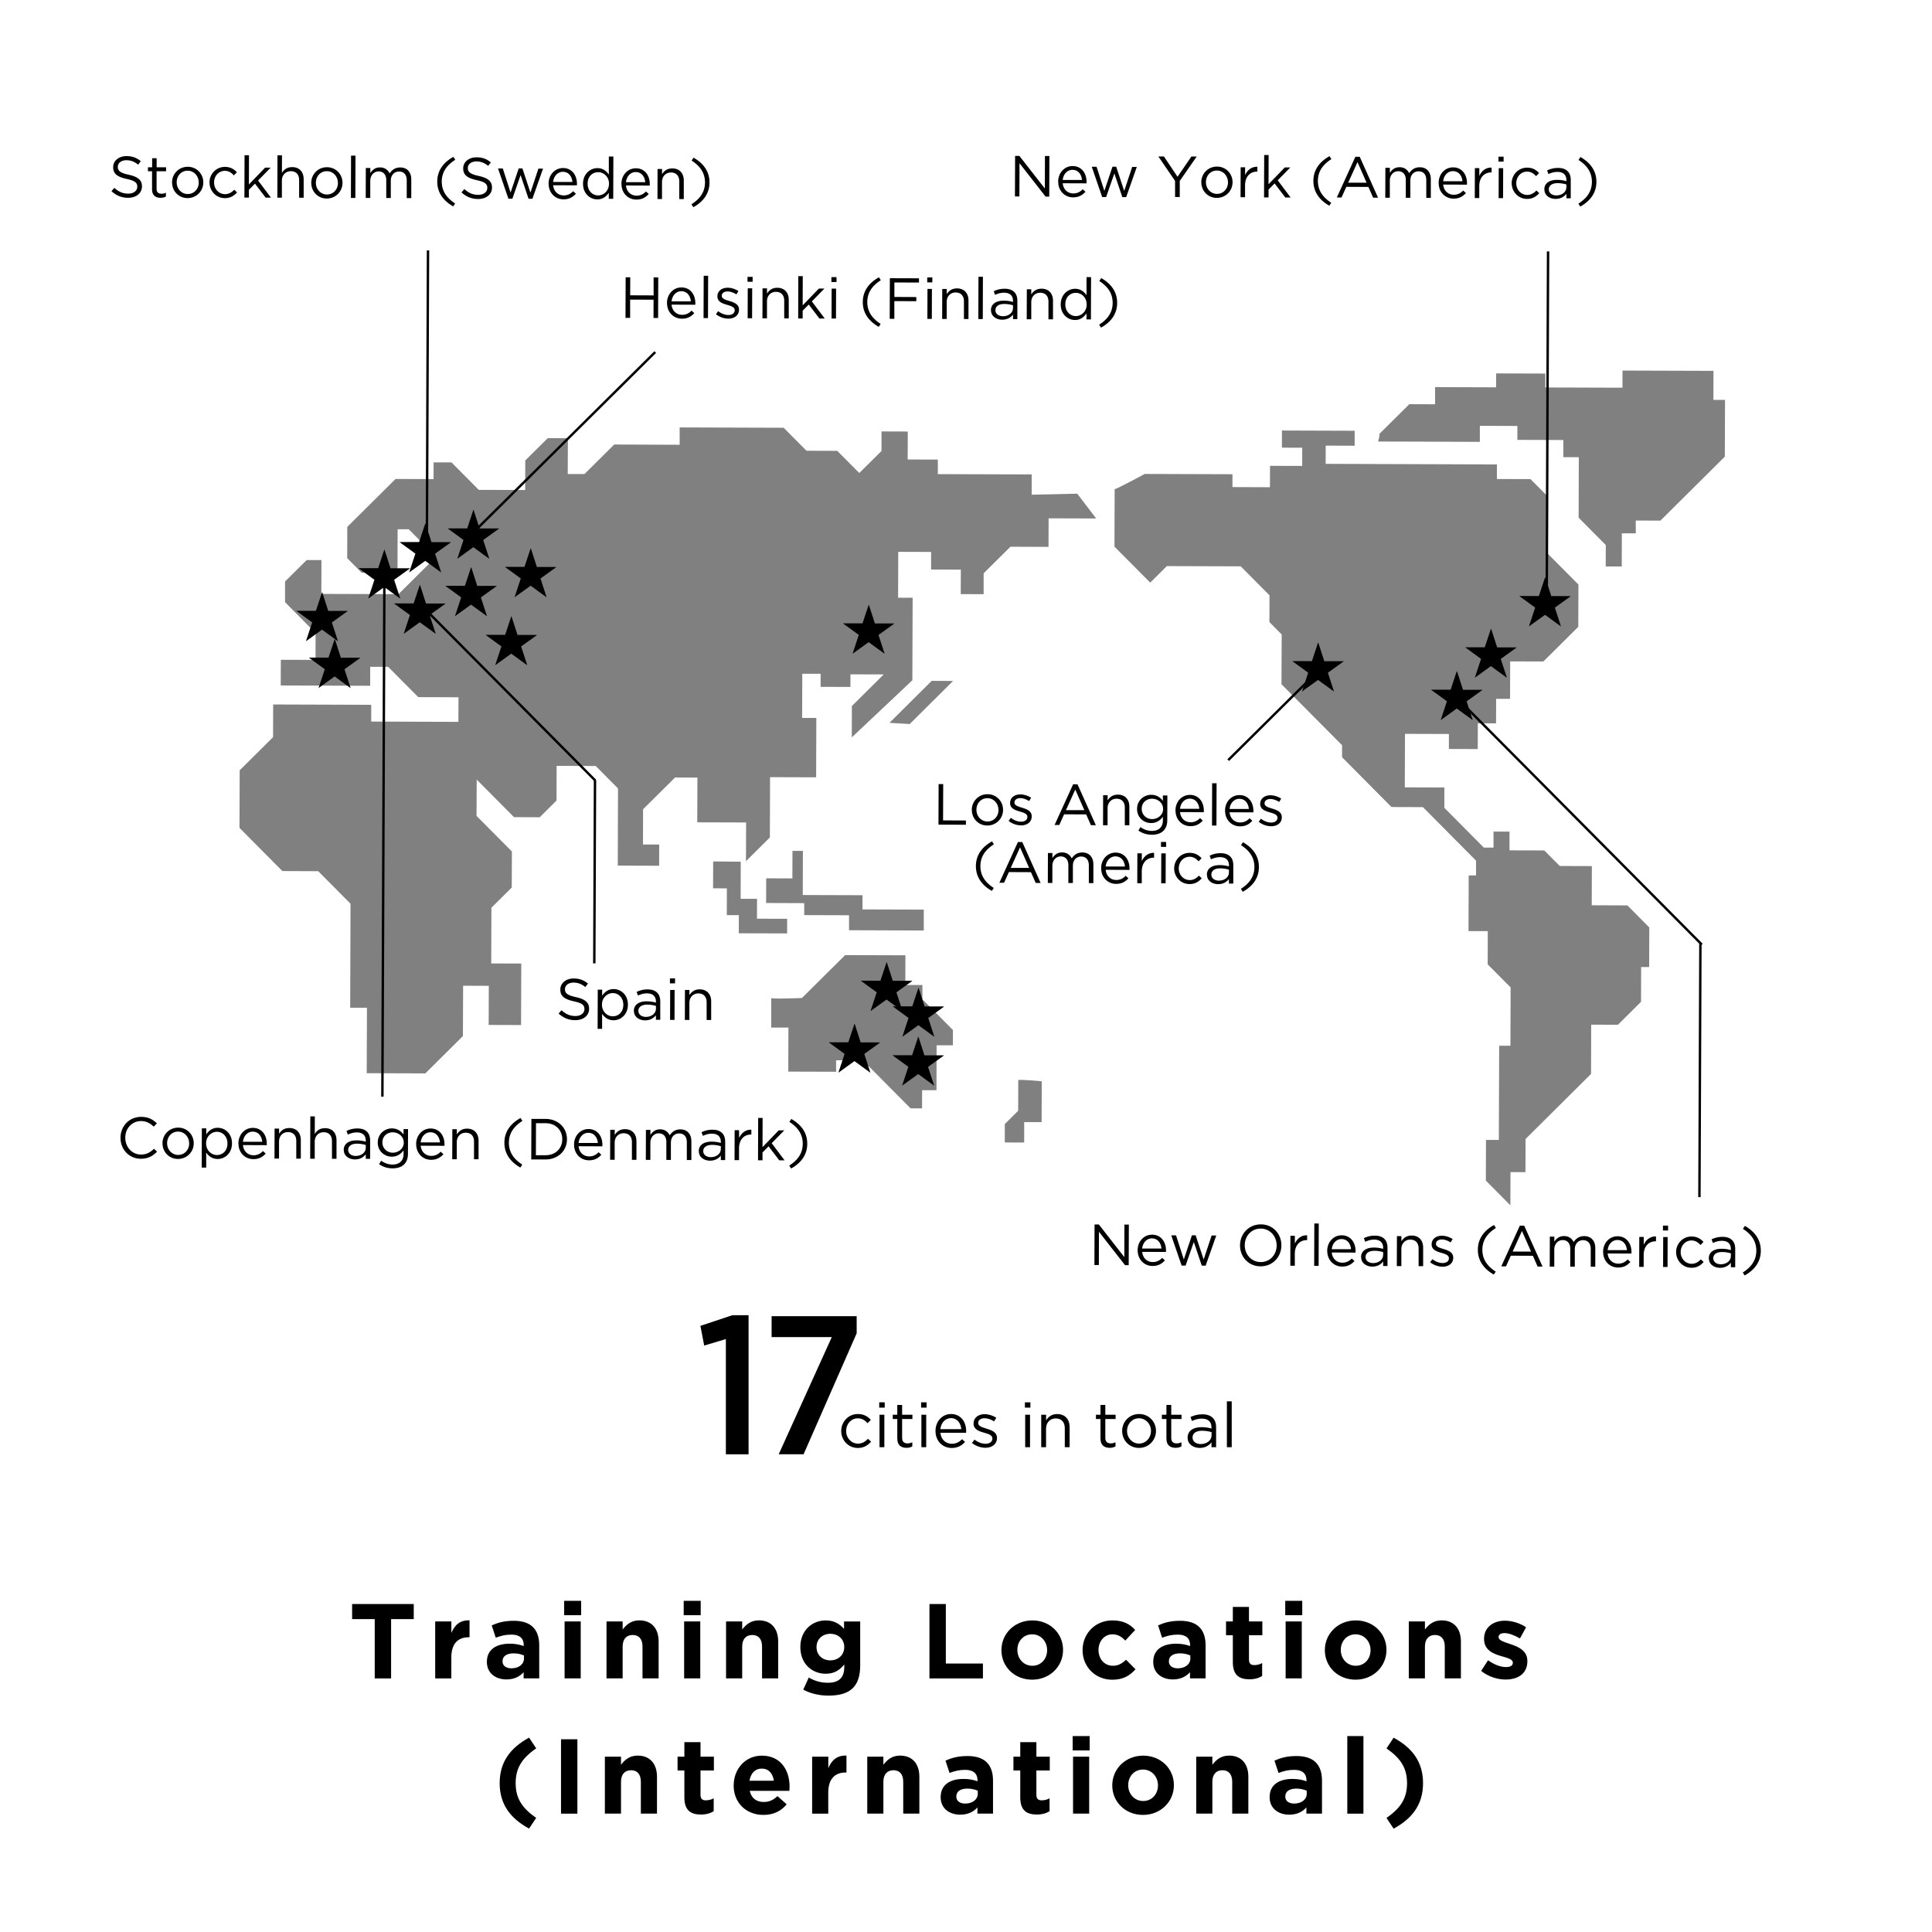 <svg id="Main" xmlns="http://www.w3.org/2000/svg" viewBox="0 0 399.99 399.99"><defs><style>.cls-1,.cls-2{fill:gray;stroke-width:0}.cls-2{fill:#000}</style></defs><path class="cls-2" d="M150.28 277.23l-4.49 1.35-.78-4.08 6.62-2.21h3.35v28.8h-4.7v-23.86zm21.93-.41h-12.46v-4.33h17.61v3.55l-10.99 25.04h-5.15l10.99-24.26zm1.95 19.47v-.03c0-1.9 1.48-3.51 3.44-3.51 1.27 0 2.07.53 2.69 1.2l-.66.7c-.53-.56-1.13-1.01-2.04-1.01-1.37 0-2.41 1.16-2.41 2.6v.03c0 1.46 1.07 2.61 2.47 2.61.86 0 1.52-.43 2.05-1l.64.6c-.68.75-1.48 1.3-2.74 1.3-1.96 0-3.44-1.6-3.44-3.48zm7.87-5.96h1.14v1.1h-1.14v-1.1zm.06 2.57h1v6.72h-1v-6.72zm3.68 4.94v-4.06h-.94v-.88h.94v-2.03h1v2.03h2.13v.88h-2.13v3.93c0 .82.46 1.12 1.13 1.12.34 0 .62-.07.98-.23v.86c-.35.18-.73.29-1.21.29-1.08 0-1.9-.53-1.9-1.9zm4.93-7.51h1.14v1.1h-1.14v-1.1zm.06 2.57h1v6.72h-1v-6.72zm2.92 3.38v-.03c0-1.94 1.36-3.5 3.22-3.5 1.99 0 3.13 1.59 3.13 3.55 0 .13 0 .21-.01.33h-5.33c.14 1.46 1.17 2.28 2.37 2.28.92 0 1.57-.38 2.12-.95l.62.56c-.68.75-1.5 1.26-2.77 1.26-1.85 0-3.35-1.42-3.35-3.5zm5.34-.39c-.1-1.22-.81-2.29-2.15-2.29-1.17 0-2.05.98-2.18 2.29h4.33zm2.21 2.87l.51-.71c.73.55 1.53.86 2.33.86s1.39-.42 1.39-1.07v-.03c0-.68-.79-.94-1.68-1.18-1.05-.3-2.22-.66-2.22-1.9v-.03c0-1.16.96-1.92 2.29-1.92.82 0 1.73.29 2.42.74l-.46.75c-.62-.4-1.34-.65-1.99-.65-.79 0-1.3.42-1.3.97v.03c0 .64.83.88 1.73 1.16 1.04.31 2.16.71 2.16 1.92v.03c0 1.27-1.05 2.01-2.39 2.01-.96 0-2.03-.38-2.78-.99zm10.96-8.43h1.14v1.1h-1.14v-1.1zm.06 2.57h1v6.72h-1v-6.72zm3.33 0h1v1.17c.44-.73 1.14-1.31 2.3-1.31 1.63 0 2.57 1.09 2.57 2.69v4.17h-1v-3.93c0-1.25-.68-2.03-1.86-2.03s-2.02.84-2.02 2.11v3.85h-1v-6.72zm12.26 4.94v-4.06h-.94v-.88h.94v-2.03h1v2.03h2.13v.88h-2.13v3.93c0 .82.46 1.12 1.13 1.12.34 0 .62-.07.98-.23v.86c-.35.18-.73.29-1.21.29-1.08 0-1.9-.53-1.9-1.9zm4.48-1.55v-.03c0-1.9 1.48-3.51 3.51-3.51s3.5 1.59 3.5 3.48v.03c0 1.9-1.5 3.51-3.52 3.51s-3.48-1.59-3.48-3.48zm5.98 0v-.03c0-1.44-1.08-2.63-2.5-2.63s-2.46 1.18-2.46 2.6v.03c0 1.44 1.07 2.61 2.48 2.61s2.47-1.17 2.47-2.59zm3.19 1.55v-4.06h-.94v-.88h.94v-2.03h1v2.03h2.13v.88h-2.13v3.93c0 .82.46 1.12 1.13 1.12.34 0 .62-.07.98-.23v.86c-.35.18-.73.29-1.21.29-1.08 0-1.9-.53-1.9-1.9zm4.39-.17v-.03c0-1.42 1.17-2.17 2.87-2.17.86 0 1.47.12 2.07.29v-.23c0-1.21-.74-1.83-2-1.83-.79 0-1.42.21-2.04.49l-.3-.82c.74-.34 1.47-.56 2.44-.56s1.68.25 2.17.74c.46.46.69 1.11.69 1.96v4.11h-.96v-1.01c-.47.61-1.25 1.16-2.43 1.16-1.25 0-2.51-.71-2.51-2.09zm4.96-.52v-.65c-.49-.14-1.16-.29-1.98-.29-1.26 0-1.96.55-1.96 1.39v.03c0 .85.78 1.34 1.69 1.34 1.24 0 2.25-.75 2.25-1.82zm3.17-7.02h1v9.49h-1v-9.49z"/><path class="cls-1" d="M223.06 102.18s.04 0 0 0zm-9.47.21v-4.17l-9.94-.03-9.49-.03v-3.01l-6.24-.02.02-5.79-5.44-.02v4.05l-4.6 4.56-4.56-4.59-6.37-.02-4.73-4.76-21.53-.07v3.59l-13.55-.05-6.15 6.11h-3.47l.03-7.42h-4.17l-4.65 4.6-.02 6.13-9.61-.03-5.65-5.69h-3.7l-.01 3.46-7.87-.03-9.99 9.92-.02 6.48 3 3.02 7.41.03.03-9.03h2.31l5.65 5.7-7.78 7.73-15.97-.05.02-7h-3.07l-4.47 4.43v4.28l6.33 6.39-.02 5.56-7.18-.02-.02 5.32 18.52.06v-3.93l3.72.01 6.23 6.27 8.33.03-.02 5.09-18.05-.06v-3.47l-20.3-.07-.02 6.77-6.91 6.86-.04 11.92 8.88 8.94 7.42.03 6.69 6.74-.07 21.53h3.47l-.05 13.55 12.14.04 7.78-7.73.04-10.42 5.32.02-.03 8.1 6.71.02.04-12.73-6.22-.02.04-11.54 4.21-4.18.03-7.46-7.32-7.37.03-7.52 7.73 7.78 5.32.02 3.48-3.46.02-7.18 8.1.03 4.61 4.65-.05 15.97 8.56.03.02-4.4h-3.36l.02-7.3 6.62-6.57 4.63.02-.03 9.26 10.11.03-.03 8.02 4.95-4.92.04-12.48 9.54.03.04-12.29h-2.94l.03-9.14h3.8v2.7l6.17.02v-2.61l6.89.02-6.59 6.54-.02 6.49 12.54-11.82.06-17.09h-3.01l.03-9.5 6.8.02v3.64l6.16.02-.02 5.07 4.74.02v-4.33l5.55-5.5 7.88.03.02-5.91 9.85.03-3.92-5.13c-.57.03-9.46.21-9.46.21zm17.17-1.14v-.07c-.06.06-.04.07 0 .07zm98.78 86.15l.03-8.09-6.65-.02-3.2-3.22-7.2-.02v-3.88l-3.31-.01v3.32h-2.01l-8.17-8.23v-4.21l-8.19-.03.04-11.08 9.09.03v3.1l5.97.02.02-5.32h3.77l.02-5.08h2.88l.03-7.75 6.87.02 7.23-7.18.03-8.75-6.35-6.39.04-11.8-3.62-3.64-6.95-.02v-3.02l-35.45-.12v-3.77l6 .02v-3.1l-5.97-.02-9.09-.03v3.55l4.2.01v3.77l-6.66-.02-.02 4.43-7.76-.03v-2.66l-18.17-.06s-5.76 3.13-6.22 3.15l-.04 11.9 7.4 7.45 3.45-3.42 15.29.05 5.96 6-.02 5.54 2.54 2.56-.04 10.31 12.54 12.62v2.49l10.23 10.31 6.51.02 9.01 9.08 1.99 2v3.06h-1.52l-.04 11.53h3.99l-.02 6.88 4.75 4.78-.04 12.08h-2.33l-.07 19.5h-2.66l-.03 8.41 5.08 5.12.02-6.87h3.1l.02-6.86 5.89-5.85 7.67-7.62.03-10.2 5.54.02 4.78-4.75.02-7.2h1.66l.03-8.2-4.53-4.56-7.43-.03z"/><path class="cls-1" d="M354.73 82.76l.02-5.98-18.84-.06v3.55l-15.97-.05v-2.88l-10.19-.03v2.88l-12.64-.04v3.55l-5.33-.02-6.23 6.18c.22 0-.23 1.55-.23 1.55l10.2.03 10.86.04v-3.32l7.77.03v2.88l9.52.03v3.55l3.2.01-.04 12.52 5.63 5.67-.02 4.43h3.32l.02-6.86h2.88v-2.65l5.1.02 13.34-13.25.04-11.75h-2.44zM162.96 193.25l.01-3.03-6.25-.02.01-4.11-3.39-.01.02-7.68-5.71-.05-.02 5.56 2.86.01-.02 5.54 2.5.01-.02 3.75 10.01.03zM191 203.93h-3.57l.02-6.15-12.48-.04-5.37 5.33-3.58 3.55s-6.64.27-6.34-.02l-.02 6.14h3.57l-.03 9.12 9.9.03v-2.38l5.55.02 9.87 9.94h2.38l.01-3.76h2.97l.03-9.3h3.37l.01-3.16-6.32-6.36v-2.97zm19.81 19.7v2.96l-.02 3.39-2.76 2.74v3.81l4.01.01v-4.23l3.61.01.03-8.46s-4.65-.44-4.87-.23zm-17.91-82.67l-8.75 8.69 4.19.25 8.98-8.92-4.42-.02z"/><path class="cls-1" d="M164.07 176.13l-.02 5.73s-5.07-.02-5.42-.02l-.02 5.11 7.89.03v2.48l9.28.03v3.1l10.98.04 4.49.02v-4.33l-12.68-.04v-2.94l-12.37-.04.03-9.13h-2.17z"/><path class="cls-2" d="M89.32 112.24h4v.06l-3.24 2.33 1.26 3.87h-.03l-3.27-2.38-3.29 2.37h-.03l1.28-3.87-3.23-2.35v-.05h4l1.27-3.82h.05l1.24 3.84z"/><path class="cls-2" d="M80.84 117.65h4v.06l-3.24 2.33 1.26 3.87h-.03l-3.27-2.38-3.29 2.37h-.03l1.28-3.87-3.23-2.35v-.05h4l1.27-3.82h.05l1.24 3.84zm7.35 7.3h4v.06l-3.24 2.33 1.26 3.87h-.03l-3.27-2.38-3.29 2.37h-.03l1.28-3.87-3.23-2.35v-.05h4l1.27-3.82h.05l1.24 3.84zm232.96-1.54h4v.06l-3.24 2.33 1.26 3.87h-.03l-3.27-2.38-3.29 2.37h-.03l1.28-3.87-3.23-2.35v-.05l4 .01 1.27-3.84h.05l1.24 3.84zm-18.27 19.4h4v.06l-3.24 2.33 1.26 3.87h-.03l-3.27-2.38-3.29 2.37h-.03l1.28-3.87-3.23-2.35v-.05h4l1.27-3.82h.05l1.24 3.84zm7.07-8.78h4v.06l-3.24 2.33 1.26 3.87h-.03l-3.27-2.38-3.29 2.37h-.03l1.28-3.87-3.23-2.35v-.05h4l1.27-3.82h.05l1.24 3.84zm-35.79 2.86h4v.06l-3.24 2.33 1.26 3.87h-.03l-3.27-2.38-3.29 2.37h-.03l1.28-3.87-3.23-2.35v-.05l4 .01 1.27-3.84h.05l1.24 3.84zM99.28 109.41h4v.06l-3.24 2.33 1.26 3.87h-.03L98 113.29l-3.29 2.37h-.03l1.28-3.87-3.23-2.35v-.05h4l1.27-3.82h.05l1.24 3.84zm81.84 19.66h4v.06l-3.24 2.33 1.26 3.87h-.03l-3.27-2.38-3.29 2.37h-.03l1.28-3.87-3.23-2.35v-.05h4l1.27-3.82h.05l1.24 3.84zM98.8 121.3h4v.06l-3.24 2.33 1.26 3.87h-.03l-3.27-2.38-3.29 2.37h-.03l1.28-3.87-3.23-2.35v-.05h4l1.27-3.82h.05l1.24 3.84zm8.33 10.15h4v.06l-3.24 2.33 1.26 3.87h-.03l-3.27-2.38-3.29 2.37h-.03l1.28-3.87-3.23-2.35v-.05h4l1.27-3.82h.05l1.24 3.84zm4.01-14.07h4v.06l-3.24 2.33 1.26 3.87h-.03l-3.27-2.38-3.29 2.37h-.03l1.28-3.87-3.23-2.35v-.05h4l1.27-3.82h.05l1.24 3.84zm-43.19 9.1h4v.06l-3.24 2.33 1.26 3.87h-.03l-3.27-2.38-3.29 2.37h-.03l1.28-3.87-3.23-2.35v-.05h4l1.27-3.82h.05l1.24 3.84z"/><path class="cls-2" d="M70.56 136.17h4v.06l-3.24 2.33 1.26 3.87h-.03l-3.27-2.38-3.29 2.37h-.03l1.28-3.87-3.23-2.35v-.05h4l1.27-3.82h.05l1.24 3.84zm120.86 72.2h4v.06l-3.24 2.33 1.26 3.87h-.03l-3.27-2.38-3.29 2.37h-.03l1.28-3.87-3.23-2.35v-.05h4l1.27-3.82h.05l1.24 3.84z"/><path class="cls-2" d="M184.83 203.06h4v.06l-3.24 2.33 1.26 3.87h-.03l-3.27-2.38-3.29 2.37h-.03l1.28-3.87-3.23-2.35v-.05h4l1.27-3.82h.05l1.24 3.84zm6.55 15.43h4v.06l-3.24 2.33 1.26 3.87h-.03l-3.27-2.38-3.29 2.37h-.03l1.28-3.87-3.23-2.35v-.05h4l1.27-3.82h.05l1.24 3.84zm-13.2-2.68h4v.06l-3.24 2.33 1.26 3.87h-.03l-3.27-2.38-3.29 2.37h-.03l1.28-3.87-3.23-2.35v-.05h4l1.27-3.82h.05l1.24 3.84zM23.08 39.58l.59-.69c.87.79 1.71 1.19 2.87 1.2 1.13 0 1.87-.59 1.88-1.42v-.02c0-.78-.42-1.23-2.18-1.6-1.93-.43-2.81-1.05-2.81-2.43v-.02c0-1.32 1.17-2.29 2.77-2.28 1.22 0 2.1.36 2.95 1.04l-.55.73c-.78-.64-1.56-.92-2.42-.92-1.09 0-1.79.59-1.79 1.35v.02c0 .79.43 1.24 2.27 1.64 1.87.41 2.73 1.1 2.73 2.38v.02c0 1.44-1.21 2.37-2.87 2.37-1.33 0-2.42-.45-3.43-1.36zm8.4-.39v-3.74h-.85v-.82h.87v-1.87h.93v1.87h1.96v.82h-1.97v3.62c-.02.76.4 1.03 1.03 1.04.31 0 .58-.06.9-.21v.79c-.33.17-.68.26-1.12.26-1 0-1.75-.5-1.75-1.76zm4.14-1.41v-.02c0-1.75 1.38-3.23 3.25-3.23 1.86 0 3.22 1.47 3.22 3.23v.02c0 1.75-1.39 3.23-3.26 3.23-1.86 0-3.21-1.47-3.2-3.23zm5.52.01v-.02c0-1.33-.99-2.43-2.29-2.43-1.34 0-2.27 1.08-2.27 2.39v.02c0 1.33.98 2.41 2.28 2.42 1.34 0 2.28-1.07 2.29-2.38zm2.23.01v-.02c0-1.75 1.38-3.23 3.19-3.23 1.18 0 1.91.5 2.48 1.11l-.61.65c-.49-.52-1.04-.94-1.88-.94-1.26 0-2.22 1.06-2.23 2.39v.02c0 1.34.98 2.41 2.27 2.42.79 0 1.4-.39 1.9-.92l.59.55c-.63.69-1.37 1.2-2.53 1.19-1.81 0-3.17-1.49-3.17-3.23zm7.26-5.66h.92l-.02 6.05 3.36-3.48h1.15l-2.61 2.66 2.67 3.55H55l-2.21-2.9-1.26 1.27v1.62h-.93l.03-8.75zm6.83.02h.92l-.01 3.64c.41-.67 1.06-1.21 2.13-1.2 1.5 0 2.37 1.01 2.37 2.49v3.85h-.94v-3.62c.02-1.15-.6-1.87-1.7-1.88-1.07 0-1.86.77-1.87 1.94v3.55h-.94l.03-8.75zm6.98 5.71v-.02c0-1.75 1.38-3.23 3.25-3.23 1.86 0 3.22 1.47 3.22 3.23v.02c0 1.75-1.39 3.23-3.26 3.23-1.86 0-3.21-1.47-3.2-3.23zm5.52.02v-.02c0-1.33-.99-2.43-2.29-2.43-1.34 0-2.27 1.08-2.27 2.39v.02c0 1.33.98 2.41 2.28 2.42 1.34 0 2.28-1.07 2.29-2.38zm2.72-5.67h.92l-.03 8.76h-.92l.03-8.76zm3.07 2.56h.92v1.05c.41-.61.96-1.17 2.01-1.17 1.01 0 1.65.55 1.99 1.24.45-.68 1.11-1.23 2.19-1.23 1.43 0 2.3.97 2.29 2.5v3.84h-.94v-3.62c.02-1.2-.58-1.87-1.59-1.88-.94 0-1.71.69-1.71 1.91v3.57h-.94v-3.65c.02-1.16-.59-1.85-1.58-1.85s-1.73.81-1.73 1.95v3.54h-.94l.02-6.2zm14.78 2.81c0-2.21 1.2-3.93 3.34-5.12l.39.61c-1.83 1.16-2.79 2.59-2.8 4.51 0 1.92.95 3.36 2.77 4.53l-.4.61c-2.13-1.21-3.31-2.94-3.3-5.14zm5.02 2.24l.59-.69c.87.79 1.71 1.19 2.87 1.2 1.13 0 1.87-.59 1.88-1.42v-.02c0-.78-.42-1.22-2.18-1.6-1.93-.43-2.81-1.05-2.81-2.43v-.02c0-1.32 1.17-2.29 2.77-2.28 1.22 0 2.1.35 2.95 1.04l-.55.73c-.78-.64-1.56-.92-2.42-.92-1.09 0-1.79.59-1.79 1.35v.02c0 .79.43 1.24 2.27 1.64 1.87.41 2.73 1.1 2.73 2.38v.02c0 1.44-1.21 2.37-2.87 2.37-1.33 0-2.42-.45-3.43-1.35zm7.57-4.95h.98l1.61 4.99 1.68-5h.77l1.66 5.01 1.65-4.97h.96l-2.2 6.24h-.8l-1.65-4.9-1.7 4.89h-.82l-2.15-6.26zm10.46 3.15v-.02c0-1.79 1.27-3.22 2.99-3.22 1.83 0 2.88 1.47 2.88 3.28 0 .12 0 .19-.01.3l-4.92-.02c.13 1.34 1.07 2.1 2.18 2.11.85 0 1.45-.34 1.96-.87l.57.52c-.63.69-1.38 1.16-2.56 1.16-1.7 0-3.09-1.32-3.08-3.24zm4.93-.34c-.09-1.13-.74-2.11-1.97-2.12-1.08 0-1.9.89-2.02 2.1h3.99zm2.2.36v-.02c0-2.03 1.49-3.22 2.97-3.22 1.15 0 1.89.63 2.37 1.33V32.4h.94l-.03 8.76h-.92v-1.25c-.51.74-1.24 1.38-2.38 1.37-1.49 0-2.96-1.19-2.95-3.22zm5.38.01v-.02c0-1.43-1.08-2.39-2.24-2.39-1.2 0-2.19.88-2.19 2.38v.02c0 1.46 1.01 2.4 2.17 2.41 1.15 0 2.25-.96 2.25-2.39zm2.57.02v-.02c0-1.79 1.27-3.22 2.99-3.22 1.83 0 2.89 1.47 2.88 3.28 0 .12 0 .19-.01.3l-4.92-.02c.13 1.34 1.07 2.1 2.18 2.11.85 0 1.45-.34 1.96-.87l.57.52c-.63.69-1.38 1.16-2.56 1.16-1.7 0-3.09-1.32-3.08-3.24zm4.93-.34c-.09-1.13-.74-2.11-1.97-2.12-1.08 0-1.9.89-2.02 2.1h3.99zm2.56-2.75h.92v1.08c.41-.67 1.06-1.21 2.13-1.2 1.5 0 2.37 1.02 2.37 2.49v3.85h-.94v-3.62c.02-1.15-.6-1.87-1.7-1.88-1.07 0-1.86.77-1.87 1.94v3.55h-.94l.02-6.2zm7.01 7.3c1.83-1.16 2.79-2.59 2.8-4.51 0-1.92-.95-3.36-2.77-4.53l.4-.61c2.13 1.21 3.31 2.94 3.3 5.14 0 2.21-1.2 3.93-3.34 5.12l-.39-.61zm-27.5 167.55l.59-.69c.87.79 1.71 1.19 2.87 1.2 1.13 0 1.87-.59 1.88-1.42v-.02c0-.78-.42-1.23-2.18-1.6-1.93-.43-2.81-1.05-2.81-2.43v-.02c0-1.32 1.17-2.29 2.77-2.28 1.22 0 2.1.36 2.95 1.04l-.55.73c-.78-.64-1.56-.92-2.42-.92-1.09 0-1.79.59-1.79 1.35v.02c0 .79.43 1.24 2.27 1.64 1.87.41 2.73 1.1 2.73 2.38v.02c0 1.44-1.21 2.37-2.87 2.37-1.33 0-2.42-.45-3.43-1.35zm8.09-4.95h.92v1.25c.51-.74 1.24-1.38 2.38-1.37 1.49 0 2.96 1.18 2.95 3.22v.02c0 2.03-1.47 3.22-2.97 3.22-1.15 0-1.89-.63-2.37-1.33v3.11h-.93l.03-8.12zm5.3 3.14v-.02c0-1.46-1-2.4-2.17-2.41-1.15 0-2.25.96-2.25 2.38v.02c0 1.44 1.08 2.4 2.23 2.41 1.2 0 2.19-.88 2.19-2.38zm2.18 1.29v-.02c0-1.31 1.09-2 2.66-1.99.79 0 1.35.11 1.91.27v-.22c0-1.12-.68-1.69-1.84-1.7-.73 0-1.31.19-1.88.45l-.27-.76c.69-.31 1.36-.51 2.26-.51.88 0 1.55.23 2 .69.42.42.63 1.02.63 1.81v3.79h-.9v-.94c-.43.56-1.15 1.06-2.24 1.06-1.15 0-2.31-.67-2.31-1.94zm4.58-.46v-.6c-.45-.13-1.06-.27-1.82-.27-1.16 0-1.81.5-1.82 1.28v.02c0 .78.72 1.24 1.55 1.24 1.14 0 2.08-.69 2.08-1.67zm2.89-6.29h1.06v1.02h-1.06v-1.02zm.05 2.38h.92l-.02 6.2h-.92l.02-6.2zm3.07 0h.92v1.08c.41-.67 1.06-1.21 2.13-1.2 1.5 0 2.37 1.02 2.37 2.49v3.85h-.94v-3.62c.02-1.15-.6-1.87-1.7-1.88-1.07 0-1.86.77-1.87 1.94v3.55h-.94l.02-6.2zM129.53 57.41h.95l-.01 3.73 4.85.02v-3.73h.96l-.03 8.4h-.95l.01-3.78-4.85-.02v3.78h-.96l.03-8.4zm8.56 5.34v-.02c0-1.79 1.27-3.22 2.99-3.22 1.83 0 2.89 1.47 2.88 3.28 0 .12 0 .19-.01.3l-4.92-.02c.13 1.34 1.07 2.1 2.18 2.11.85 0 1.45-.34 1.96-.87l.57.52c-.63.69-1.38 1.16-2.56 1.15-1.7 0-3.09-1.32-3.08-3.24zm4.94-.34c-.09-1.13-.74-2.11-1.97-2.12-1.08 0-1.9.89-2.02 2.1h3.99zm2.66-5.31h.92l-.03 8.76h-.92l.03-8.76zm2.52 7.98l.47-.66c.67.51 1.41.8 2.14.8.74 0 1.28-.38 1.29-.98v-.02c0-.62-.73-.87-1.54-1.1-.97-.28-2.05-.62-2.04-1.76v-.02c0-1.07.89-1.77 2.12-1.77.76 0 1.59.27 2.23.69l-.42.69c-.57-.37-1.23-.6-1.83-.61-.73 0-1.2.38-1.2.89v.02c0 .59.76.82 1.59 1.07.96.29 1.99.67 1.98 1.78v.02c0 1.18-.98 1.86-2.21 1.85-.89 0-1.87-.35-2.56-.92zm6.55-7.76h1.06v1.02h-1.06v-1.02zm.05 2.37h.92l-.02 6.2h-.92l.02-6.2zm3.07.01h.92v1.08c.41-.67 1.06-1.21 2.13-1.2 1.5 0 2.37 1.02 2.37 2.49v3.85h-.94V62.3c.02-1.15-.6-1.87-1.7-1.88-1.07 0-1.86.77-1.87 1.94v3.55h-.94l.02-6.2zm7.4-2.53h.92l-.02 6.05 3.36-3.48h1.15l-2.61 2.66 2.67 3.55h-1.1l-2.21-2.9-1.26 1.27v1.62h-.93l.03-8.75zm6.85.2h1.06v1.02h-1.06v-1.02zm.05 2.38h.92l-.02 6.2h-.92l.02-6.2zm6.45 2.78c0-2.21 1.2-3.93 3.34-5.12l.39.61c-1.83 1.16-2.79 2.59-2.8 4.51 0 1.92.95 3.36 2.77 4.53l-.4.61c-2.13-1.21-3.31-2.94-3.3-5.14zm5.6-4.93l6.03.02v.88l-5.09-.02v3l4.54.02v.86l-4.55-.02V66h-.96l.03-8.4zm7.74-.16h1.06v1.02h-1.06v-1.02zm.05 2.38h.92l-.02 6.2H192l.02-6.2zm3.07.01h.92v1.08c.41-.67 1.06-1.21 2.13-1.2 1.5 0 2.37 1.02 2.37 2.49v3.85h-.94v-3.62c.02-1.15-.6-1.87-1.7-1.88-1.07 0-1.86.77-1.87 1.94v3.55h-.94l.02-6.2zm7.49-2.53h.92l-.03 8.76h-.92l.03-8.76zm2.58 6.96v-.02c0-1.31 1.09-2 2.66-1.99.79 0 1.35.11 1.91.27v-.22c0-1.12-.68-1.69-1.84-1.7-.73 0-1.31.19-1.88.45l-.27-.76c.68-.31 1.36-.51 2.26-.51.88 0 1.55.23 2 .69.42.42.63 1.02.63 1.81v3.79h-.9v-.94c-.43.56-1.15 1.06-2.24 1.06-1.15 0-2.31-.67-2.31-1.94zm4.57-.46v-.6c-.45-.13-1.06-.27-1.82-.27-1.16 0-1.81.5-1.82 1.28v.02c0 .78.72 1.24 1.55 1.24 1.14 0 2.08-.69 2.08-1.67zm2.86-3.91h.92v1.08c.41-.67 1.06-1.21 2.13-1.2 1.5 0 2.37 1.02 2.37 2.49v3.85h-.94v-3.62c.02-1.15-.6-1.87-1.7-1.88-1.07 0-1.86.77-1.86 1.94v3.55h-.94l.02-6.2zm7.02 3.14v-.02c0-2.03 1.49-3.22 2.97-3.22 1.15 0 1.89.63 2.37 1.33v-3.74h.94l-.03 8.75h-.92v-1.25c-.51.74-1.24 1.38-2.38 1.37-1.49 0-2.96-1.19-2.95-3.22zm5.37.01v-.02c0-1.43-1.08-2.39-2.23-2.39-1.2 0-2.19.88-2.19 2.38v.02c0 1.46 1.01 2.4 2.17 2.41 1.15 0 2.25-.96 2.25-2.39zm2.58 4.18c1.83-1.16 2.79-2.59 2.8-4.51 0-1.92-.95-3.36-2.77-4.53l.4-.61c2.13 1.21 3.31 2.94 3.3 5.14 0 2.21-1.2 3.93-3.34 5.12l-.39-.61zM24.95 235.58v-.02c0-2.38 1.79-4.33 4.26-4.33 1.52 0 2.43.55 3.27 1.34l-.65.69c-.71-.67-1.5-1.16-2.63-1.16-1.86 0-3.26 1.5-3.26 3.43v.02c0 1.94 1.39 3.47 3.24 3.48 1.15 0 1.91-.44 2.71-1.2l.62.61c-.88.88-1.84 1.47-3.36 1.46-2.42 0-4.2-1.92-4.2-4.33zm8.69 1.13v-.02c0-1.75 1.38-3.23 3.25-3.23 1.86 0 3.22 1.47 3.22 3.23v.02c0 1.75-1.39 3.23-3.26 3.23-1.86 0-3.21-1.47-3.2-3.23zm5.52.02v-.02c0-1.33-.99-2.43-2.29-2.43-1.34 0-2.27 1.08-2.27 2.39v.02c0 1.33.98 2.41 2.28 2.42 1.34 0 2.28-1.07 2.29-2.38zm2.62-3.12h.92v1.25c.51-.74 1.24-1.38 2.38-1.37 1.49 0 2.96 1.19 2.95 3.22v.02c0 2.03-1.47 3.22-2.97 3.22-1.15 0-1.89-.63-2.37-1.33v3.11h-.93l.03-8.12zm5.31 3.14v-.02c0-1.46-1-2.4-2.17-2.41-1.15 0-2.25.96-2.25 2.38v.02c0 1.44 1.08 2.4 2.23 2.41 1.2 0 2.19-.88 2.19-2.38zm2.27 0v-.02c0-1.79 1.27-3.22 2.99-3.22 1.83 0 2.89 1.47 2.88 3.28 0 .12 0 .19-.01.3l-4.92-.02c.13 1.34 1.07 2.1 2.18 2.11.85 0 1.45-.34 1.96-.87l.57.52c-.63.69-1.38 1.16-2.56 1.15-1.7 0-3.09-1.32-3.08-3.24zm4.93-.34c-.09-1.13-.74-2.11-1.97-2.12-1.08 0-1.9.89-2.02 2.1h3.99zm2.57-2.75h.92v1.08c.41-.67 1.06-1.21 2.13-1.2 1.5 0 2.37 1.01 2.37 2.49v3.85h-.94v-3.62c.02-1.15-.6-1.87-1.7-1.88-1.07 0-1.86.77-1.87 1.94v3.55h-.94l.02-6.2zm7.4-2.53h.92l-.01 3.64c.41-.67 1.06-1.21 2.13-1.2 1.5 0 2.37 1.01 2.37 2.49v3.85h-.94v-3.62c.02-1.15-.6-1.87-1.7-1.88-1.07 0-1.86.77-1.87 1.94v3.55h-.94l.03-8.75zm6.9 6.98v-.02c0-1.31 1.09-2 2.66-1.99.79 0 1.35.11 1.91.27v-.22c0-1.12-.68-1.69-1.84-1.7-.73 0-1.31.19-1.88.45l-.27-.76c.68-.31 1.36-.51 2.26-.51.88 0 1.55.23 2 .69.42.42.63 1.02.63 1.81v3.79h-.9v-.94c-.43.56-1.15 1.06-2.24 1.06-1.15 0-2.31-.67-2.31-1.94zm4.57-.46v-.6c-.45-.13-1.06-.27-1.82-.27-1.16 0-1.81.5-1.82 1.28v.02c0 .78.72 1.24 1.55 1.24 1.14 0 2.08-.69 2.08-1.67zm2.76 3.37l.42-.72c.71.52 1.5.8 2.38.8 1.37 0 2.26-.75 2.26-2.2v-.73c-.54.72-1.3 1.3-2.44 1.3-1.49 0-2.91-1.13-2.9-2.91v-.02c0-1.81 1.45-2.92 2.92-2.92 1.16 0 1.92.58 2.42 1.26v-1.12h.93l-.02 5.12c0 .96-.29 1.69-.8 2.19-.55.55-1.38.82-2.37.82-1.03 0-1.99-.29-2.81-.87zm5.1-4.46v-.02c0-1.27-1.1-2.1-2.27-2.11s-2.15.81-2.15 2.08v.02c0 1.25.99 2.11 2.14 2.12 1.18 0 2.28-.84 2.29-2.09zm2.57.32v-.02c0-1.79 1.27-3.22 2.99-3.22 1.83 0 2.89 1.47 2.88 3.28 0 .12 0 .19-.01.3l-4.92-.02c.13 1.34 1.07 2.1 2.18 2.11.85 0 1.45-.34 1.96-.87l.57.52c-.63.69-1.38 1.16-2.56 1.16-1.7 0-3.09-1.32-3.08-3.24zm4.93-.34c-.09-1.13-.74-2.11-1.97-2.12-1.08 0-1.9.89-2.02 2.1h3.99zm2.57-2.75h.92v1.08c.41-.67 1.06-1.21 2.13-1.2 1.5 0 2.37 1.02 2.37 2.49v3.85h-.94v-3.62c.02-1.15-.6-1.87-1.7-1.88-1.07 0-1.86.77-1.87 1.94V240h-.94l.02-6.2zm10.77 2.79c0-2.21 1.2-3.93 3.34-5.12l.39.61c-1.83 1.16-2.79 2.59-2.8 4.51 0 1.92.95 3.36 2.77 4.53l-.4.61c-2.13-1.21-3.31-2.94-3.3-5.14zm5.59-4.93h2.91c2.64.02 4.46 1.84 4.45 4.2v.02c0 2.36-1.84 4.19-4.48 4.18h-2.91l.03-8.41zm.95.88l-.02 6.64h1.97c2.12.01 3.48-1.42 3.49-3.28v-.02c0-1.86-1.34-3.33-3.47-3.33h-1.97zm7.88 4.46v-.02c0-1.79 1.27-3.22 2.99-3.22 1.83 0 2.89 1.47 2.88 3.28 0 .12 0 .19-.01.3l-4.92-.02c.13 1.34 1.07 2.1 2.18 2.11.85 0 1.45-.34 1.96-.87l.57.52c-.63.69-1.38 1.16-2.56 1.15-1.7 0-3.09-1.32-3.08-3.24zm4.93-.34c-.09-1.13-.74-2.11-1.97-2.12-1.08 0-1.9.89-2.02 2.1h3.99zm2.57-2.75h.92v1.08c.41-.67 1.06-1.21 2.13-1.2 1.5 0 2.37 1.01 2.37 2.49v3.85h-.94v-3.62c.02-1.15-.6-1.87-1.7-1.88-1.07 0-1.86.77-1.87 1.94v3.55h-.94l.02-6.2zm7.39.03h.92v1.05c.41-.61.96-1.17 2.01-1.17 1.01 0 1.65.54 1.99 1.24.45-.68 1.11-1.23 2.19-1.23 1.43 0 2.3.97 2.29 2.5v3.84h-.94v-3.62c.02-1.2-.58-1.87-1.59-1.88-.94 0-1.71.69-1.71 1.91v3.57h-.94v-3.65c.02-1.16-.59-1.85-1.58-1.85-.98 0-1.73.81-1.73 1.95v3.54h-.94l.02-6.2zm10.93 4.44v-.02c0-1.31 1.09-2 2.66-1.99.79 0 1.35.11 1.91.27v-.22c0-1.12-.68-1.69-1.84-1.7-.73 0-1.31.19-1.88.45l-.27-.76c.68-.31 1.36-.51 2.26-.51.88 0 1.55.23 2 .69.42.42.63 1.02.63 1.81v3.79h-.9v-.94c-.43.56-1.15 1.06-2.24 1.06-1.15 0-2.31-.67-2.31-1.94zm4.57-.47v-.6c-.45-.13-1.06-.27-1.82-.27-1.16 0-1.81.5-1.82 1.28v.02c0 .78.72 1.24 1.55 1.24 1.14 0 2.08-.69 2.08-1.67zm2.86-3.91h.92v1.62c.46-1.03 1.36-1.77 2.54-1.72v1h-.08c-1.36 0-2.46.96-2.47 2.83v2.47h-.93l.02-6.2zm4.87-2.54h.92l-.02 6.05 3.36-3.48h1.15l-2.61 2.66 2.67 3.55h-1.1l-2.21-2.9-1.26 1.27v1.62h-.93l.03-8.76zm6.43 9.86c1.83-1.16 2.79-2.59 2.8-4.51 0-1.92-.95-3.36-2.77-4.53l.4-.61c2.13 1.21 3.31 2.94 3.3 5.14 0 2.21-1.2 3.93-3.34 5.12l-.39-.61zm30.93-78.98h.95l-.03 7.52 4.73.02v.88l-5.68-.02.03-8.4zm6.87 5.35v-.02c0-1.75 1.38-3.23 3.25-3.23 1.86 0 3.22 1.47 3.22 3.23v.02c0 1.75-1.39 3.23-3.26 3.23-1.86 0-3.21-1.47-3.2-3.23zm5.52.02v-.02c0-1.33-.99-2.43-2.29-2.43-1.34 0-2.27 1.08-2.27 2.39v.02c0 1.33.98 2.41 2.28 2.42 1.34 0 2.28-1.07 2.29-2.38zm2.09 2.28l.47-.66c.67.51 1.41.8 2.14.8.74 0 1.28-.38 1.29-.98v-.02c0-.62-.73-.87-1.54-1.1-.97-.28-2.05-.62-2.04-1.76v-.02c0-1.07.89-1.77 2.12-1.77.76 0 1.59.27 2.23.69l-.42.69c-.57-.37-1.23-.6-1.83-.61-.73 0-1.2.38-1.2.9v.02c0 .59.76.82 1.59 1.07.96.29 1.99.67 1.98 1.78v.02c0 1.18-.98 1.86-2.21 1.85-.89 0-1.87-.35-2.56-.92zm13.38-7.61h.89l3.8 8.47h-1.02l-.98-2.23-4.57-.02-1 2.21h-.97l3.85-8.45zm2.32 5.38l-1.89-4.28-1.93 4.26h3.83zm3.89-3.11h.92v1.08c.41-.67 1.06-1.21 2.13-1.2 1.5 0 2.37 1.01 2.37 2.49v3.85h-.94v-3.62c.02-1.15-.6-1.87-1.7-1.88-1.07 0-1.86.77-1.87 1.94v3.55h-.94l.02-6.2zm7.3 7.31l.42-.72c.71.52 1.5.8 2.38.8 1.37 0 2.26-.75 2.26-2.2v-.73c-.54.72-1.3 1.3-2.44 1.3-1.49 0-2.91-1.12-2.9-2.91v-.02c0-1.81 1.45-2.92 2.92-2.92 1.16 0 1.92.58 2.42 1.26v-1.12h.93l-.02 5.12c0 .96-.29 1.69-.8 2.19-.55.55-1.38.82-2.37.82a4.85 4.85 0 01-2.82-.87zm5.1-4.46v-.02c0-1.27-1.1-2.1-2.27-2.11-1.18 0-2.15.81-2.15 2.08v.02c0 1.25.99 2.11 2.14 2.12 1.18 0 2.28-.84 2.29-2.09zm2.57.32v-.02c0-1.79 1.27-3.22 2.99-3.22 1.83 0 2.89 1.47 2.88 3.28 0 .12 0 .19-.01.3l-4.92-.02c.13 1.34 1.07 2.1 2.18 2.11.85 0 1.45-.34 1.96-.87l.57.52c-.63.69-1.38 1.16-2.56 1.15-1.7 0-3.09-1.32-3.08-3.24zm4.93-.34c-.09-1.13-.74-2.11-1.97-2.12-1.08 0-1.9.89-2.02 2.1h3.99zm2.66-5.31h.92l-.03 8.76h-.92l.03-8.76zm2.67 5.69v-.02c0-1.79 1.27-3.22 2.99-3.22 1.83 0 2.89 1.47 2.88 3.28 0 .12 0 .19-.01.3l-4.92-.02c.13 1.34 1.07 2.1 2.18 2.11.85 0 1.45-.34 1.96-.87l.57.52c-.63.69-1.38 1.16-2.56 1.15-1.7 0-3.09-1.32-3.08-3.24zm4.93-.35c-.09-1.13-.74-2.11-1.97-2.12-1.08 0-1.9.89-2.02 2.1h3.99zm2.03 2.66l.47-.66c.67.51 1.41.8 2.14.8.74 0 1.28-.38 1.29-.98v-.02c0-.62-.73-.87-1.54-1.1-.97-.28-2.05-.62-2.04-1.76v-.02c0-1.07.89-1.77 2.12-1.77.76 0 1.59.27 2.23.69l-.42.69c-.57-.37-1.23-.6-1.83-.61-.73 0-1.2.38-1.2.9v.02c0 .59.76.82 1.59 1.07.96.29 1.99.67 1.98 1.78v.02c0 1.18-.98 1.86-2.21 1.85-.89 0-1.87-.35-2.56-.92zm-58.54 9.15c0-2.21 1.2-3.93 3.34-5.12l.39.61c-1.83 1.16-2.79 2.59-2.8 4.51 0 1.92.95 3.36 2.77 4.53l-.4.61c-2.13-1.21-3.31-2.94-3.3-5.14zm8.71-4.98h.89l3.8 8.47h-1.02l-.98-2.23-4.57-.02-1 2.21h-.97l3.85-8.45zm2.32 5.38l-1.89-4.28-1.93 4.26h3.83zm3.89-3.11h.92v1.05c.41-.61.96-1.17 2.01-1.17 1.01 0 1.65.54 1.99 1.24.45-.68 1.11-1.23 2.19-1.23 1.43 0 2.3.97 2.29 2.5v3.84h-.94v-3.62c.02-1.2-.58-1.87-1.59-1.88-.94 0-1.71.69-1.71 1.91v3.57h-.94v-3.65c.02-1.16-.59-1.85-1.58-1.85-.98 0-1.73.81-1.73 1.95v3.54h-.94l.02-6.2zm11.01 3.16v-.02c0-1.79 1.27-3.22 2.99-3.22 1.83 0 2.89 1.47 2.88 3.28 0 .12 0 .19-.01.3l-4.92-.02c.13 1.34 1.07 2.1 2.18 2.11.85 0 1.45-.34 1.96-.87l.57.52c-.63.69-1.38 1.16-2.56 1.15-1.7 0-3.09-1.32-3.08-3.24zm4.93-.34c-.09-1.13-.74-2.11-1.97-2.12-1.08 0-1.9.89-2.02 2.1h3.99zm2.57-2.75h.92v1.62c.46-1.03 1.36-1.77 2.54-1.72v1h-.08c-1.36 0-2.46.96-2.47 2.83v2.47h-.93l.02-6.2zm4.89-2.36h1.06v1.02h-1.06v-1.02zm.06 2.37h.92l-.02 6.2h-.92l.02-6.2zm2.67 3.14v-.02c0-1.75 1.38-3.23 3.19-3.23 1.18 0 1.91.5 2.48 1.11l-.61.64c-.49-.52-1.04-.94-1.88-.94-1.26 0-2.22 1.06-2.23 2.39v.02c0 1.34.98 2.41 2.27 2.42.79 0 1.4-.39 1.9-.92l.59.55c-.63.69-1.37 1.2-2.54 1.19-1.81 0-3.17-1.49-3.17-3.23zm6.77 1.3v-.02c0-1.31 1.09-2 2.66-1.99.79 0 1.35.11 1.91.27v-.22c0-1.12-.68-1.69-1.84-1.7-.73 0-1.31.19-1.88.45l-.27-.76c.68-.31 1.36-.51 2.26-.51.88 0 1.55.23 2 .69.42.42.63 1.02.63 1.81v3.79h-.9v-.94c-.43.56-1.15 1.06-2.24 1.06-1.15 0-2.31-.67-2.31-1.94zm4.57-.47v-.6c-.45-.13-1.06-.27-1.82-.27-1.16 0-1.81.5-1.82 1.28v.02c0 .78.72 1.24 1.55 1.24 1.14 0 2.08-.69 2.08-1.67zm2.47 3.37c1.83-1.16 2.79-2.59 2.8-4.51 0-1.92-.95-3.36-2.77-4.53l.4-.61c2.13 1.21 3.31 2.94 3.3 5.14 0 2.21-1.2 3.93-3.34 5.12l-.39-.61zM210.16 32.28h.89l5.27 6.75.02-6.73h.92l-.03 8.4h-.76l-5.4-6.91-.02 6.88h-.92l.03-8.4zm8.92 5.34v-.02c0-1.79 1.27-3.22 2.99-3.22 1.83 0 2.89 1.47 2.88 3.28 0 .12 0 .19-.01.3l-4.92-.02c.13 1.34 1.07 2.1 2.18 2.11.85 0 1.45-.34 1.96-.87l.57.52c-.63.69-1.38 1.16-2.56 1.16-1.7 0-3.09-1.32-3.08-3.24zm4.93-.34c-.09-1.13-.74-2.11-1.97-2.12-1.08 0-1.9.89-2.02 2.1h3.99zm2.04-2.75h.98l1.61 4.99 1.68-5h.77l1.66 5.01 1.65-4.97h.96l-2.2 6.25h-.8l-1.65-4.9-1.7 4.89h-.82l-2.15-6.26zm17.24 2.94l-3.47-5.08h1.15l2.82 4.21 2.87-4.19h1.1l-3.51 5.05v3.33h-.97v-3.32zm5.42.27v-.02c0-1.75 1.38-3.23 3.25-3.23 1.86 0 3.22 1.47 3.22 3.23v.02c0 1.75-1.39 3.23-3.26 3.23-1.86 0-3.21-1.47-3.2-3.23zm5.52.02v-.02c0-1.33-.99-2.43-2.29-2.43-1.34 0-2.27 1.08-2.27 2.39v.02c0 1.33.98 2.41 2.28 2.42 1.34 0 2.28-1.07 2.29-2.38zm2.63-3.13h.92v1.62c.46-1.03 1.36-1.77 2.54-1.72v1h-.08c-1.36 0-2.46.96-2.47 2.83v2.47h-.93l.02-6.2zm4.87-2.53h.92l-.02 6.05 3.36-3.48h1.15l-2.61 2.66 2.67 3.55h-1.1l-2.21-2.9-1.26 1.27v1.62h-.93l.03-8.76zm10.19 5.35c0-2.21 1.2-3.93 3.34-5.12l.39.61c-1.83 1.16-2.79 2.59-2.8 4.51 0 1.92.95 3.36 2.77 4.53l-.4.61c-2.13-1.21-3.31-2.94-3.3-5.14zm8.7-4.99h.89l3.8 8.47h-1.02l-.98-2.23-4.57-.02-1 2.21h-.97l3.85-8.45zm2.32 5.38l-1.89-4.28-1.93 4.26h3.83zm3.89-3.1h.92v1.05c.41-.61.96-1.17 2.01-1.17 1.01 0 1.65.54 1.99 1.24.45-.68 1.11-1.23 2.19-1.23 1.43 0 2.3.97 2.29 2.5v3.84h-.94v-3.62c.02-1.2-.58-1.87-1.59-1.88-.94 0-1.71.69-1.71 1.91v3.57h-.94V37.3c.02-1.16-.59-1.85-1.58-1.85-.98 0-1.73.81-1.73 1.95v3.54h-.94l.02-6.2zm11.02 3.15v-.02c0-1.79 1.27-3.22 2.99-3.22 1.83 0 2.88 1.47 2.88 3.28 0 .12 0 .19-.01.3l-4.92-.02c.13 1.34 1.07 2.1 2.18 2.11.85 0 1.45-.34 1.96-.87l.57.52c-.63.69-1.38 1.16-2.56 1.15-1.7 0-3.09-1.32-3.08-3.24zm4.93-.34c-.09-1.13-.74-2.11-1.97-2.12-1.08 0-1.9.89-2.02 2.1h3.99zm2.57-2.75h.92v1.62c.46-1.03 1.36-1.77 2.54-1.72v1h-.08c-1.36 0-2.46.96-2.47 2.83V41h-.93l.02-6.2zm4.89-2.36h1.06v1.02h-1.06v-1.02zm.05 2.38h.92l-.02 6.2h-.92l.02-6.2zm2.68 3.14v-.02c0-1.75 1.38-3.23 3.19-3.23 1.18 0 1.91.5 2.48 1.11l-.61.65c-.49-.52-1.04-.94-1.88-.94-1.26 0-2.22 1.06-2.23 2.39v.02c0 1.34.98 2.41 2.27 2.42.79 0 1.4-.39 1.9-.92l.59.55c-.63.69-1.37 1.2-2.53 1.19-1.81 0-3.17-1.49-3.17-3.23zm6.76 1.29v-.02c0-1.31 1.09-2 2.66-1.99.79 0 1.35.11 1.91.27v-.22c0-1.12-.68-1.69-1.84-1.7-.73 0-1.31.19-1.88.45l-.27-.76c.68-.31 1.36-.51 2.26-.51.88 0 1.55.23 2 .69.42.42.63 1.02.63 1.81v3.79h-.9v-.94c-.43.56-1.15 1.06-2.24 1.06-1.15 0-2.31-.67-2.31-1.94zm4.57-.46v-.6c-.45-.13-1.06-.27-1.82-.27-1.16 0-1.81.5-1.82 1.28v.02c0 .78.72 1.24 1.55 1.24 1.14 0 2.08-.69 2.08-1.67zm2.48 3.37c1.83-1.16 2.79-2.59 2.8-4.51 0-1.92-.95-3.36-2.77-4.53l.4-.61c2.13 1.21 3.31 2.94 3.3 5.14 0 2.21-1.2 3.93-3.34 5.12l-.39-.61zM226.61 253.51h.89l5.27 6.75.02-6.73h.92l-.03 8.4h-.76l-5.4-6.91-.02 6.88h-.92l.03-8.4zm8.92 5.35v-.02c0-1.79 1.27-3.22 2.99-3.22 1.83 0 2.89 1.47 2.88 3.28 0 .12 0 .19-.01.3l-4.92-.02c.13 1.34 1.07 2.1 2.18 2.11.85 0 1.45-.34 1.96-.87l.57.52c-.63.69-1.38 1.16-2.56 1.16-1.7 0-3.09-1.32-3.08-3.24zm4.93-.35c-.09-1.13-.74-2.11-1.97-2.12-1.08 0-1.9.89-2.02 2.1h3.99zm2.04-2.75h.98l1.61 4.99 1.68-5h.77l1.66 5.01 1.65-4.97h.96l-2.2 6.24h-.8l-1.65-4.9-1.7 4.89h-.82l-2.15-6.26zm14.23 2.08v-.02c0-2.31 1.75-4.33 4.31-4.33 2.55 0 4.26 2.02 4.25 4.33v.02c0 2.32-1.75 4.34-4.31 4.33-2.55 0-4.26-2.02-4.25-4.33zm7.58.02v-.02c0-1.91-1.38-3.47-3.3-3.48s-3.29 1.52-3.3 3.43v.02c0 1.91 1.38 3.47 3.3 3.48s3.29-1.52 3.3-3.43zm2.85-2.01h.92v1.62c.46-1.03 1.36-1.77 2.54-1.72v1h-.08c-1.36 0-2.46.96-2.47 2.83v2.47h-.93l.02-6.2zm4.95-2.54h.92l-.03 8.76h-.92l.03-8.76zm2.67 5.68v-.02c0-1.79 1.27-3.22 2.99-3.22 1.83 0 2.88 1.47 2.88 3.28 0 .12 0 .19-.01.3l-4.92-.02c.13 1.34 1.07 2.1 2.18 2.11.85 0 1.45-.34 1.96-.87l.57.52c-.63.69-1.38 1.16-2.56 1.15-1.7 0-3.09-1.32-3.08-3.24zm4.93-.34c-.09-1.13-.74-2.11-1.97-2.12-1.08 0-1.9.89-2.02 2.1h3.99zm2.08 1.65v-.02c0-1.31 1.09-2 2.66-1.99.79 0 1.35.11 1.91.27v-.22c0-1.12-.68-1.69-1.84-1.7-.73 0-1.31.19-1.88.45l-.27-.76c.69-.31 1.36-.51 2.26-.51.88 0 1.55.23 2 .69.42.42.63 1.02.63 1.81v3.79h-.9v-.94c-.43.56-1.15 1.06-2.24 1.06-1.15 0-2.31-.67-2.31-1.94zm4.57-.47v-.6c-.45-.13-1.06-.27-1.82-.27-1.16 0-1.81.5-1.82 1.28v.02c0 .78.72 1.24 1.55 1.24 1.14 0 2.08-.69 2.08-1.67zm2.86-3.91h.92V257c.41-.67 1.06-1.21 2.13-1.2 1.5 0 2.37 1.02 2.37 2.49v3.85h-.94v-3.62c.02-1.15-.6-1.87-1.7-1.88-1.07 0-1.86.77-1.87 1.94v3.55h-.94l.02-6.2zm6.86 5.43l.47-.66c.67.51 1.41.8 2.14.8.74 0 1.28-.38 1.29-.98v-.02c0-.62-.73-.87-1.54-1.1-.97-.28-2.05-.62-2.04-1.76v-.02c0-1.07.89-1.77 2.12-1.77.76 0 1.59.27 2.23.69l-.42.69c-.57-.37-1.23-.6-1.83-.61-.73 0-1.2.38-1.2.9v.02c0 .59.76.82 1.59 1.07.96.29 1.99.67 1.98 1.78v.02c0 1.18-.98 1.86-2.21 1.85-.89 0-1.87-.35-2.56-.92zm9.89-2.61c0-2.21 1.2-3.93 3.34-5.12l.39.61c-1.83 1.16-2.79 2.59-2.8 4.51 0 1.92.95 3.36 2.77 4.53l-.4.61c-2.13-1.21-3.31-2.94-3.3-5.14zm8.7-4.99h.89l3.8 8.47h-1.02l-.98-2.23-4.57-.02-1 2.21h-.97l3.85-8.45zm2.32 5.39l-1.89-4.28-1.93 4.26H317zm3.89-3.11h.92v1.05c.41-.61.96-1.17 2.01-1.17 1.01 0 1.65.54 1.99 1.24.45-.68 1.11-1.23 2.19-1.23 1.43 0 2.3.97 2.29 2.5v3.84h-.94v-3.62c.02-1.2-.58-1.87-1.59-1.88-.94 0-1.71.69-1.71 1.91v3.57h-.94v-3.65c.02-1.16-.59-1.85-1.58-1.85-.98 0-1.73.81-1.73 1.95v3.54h-.94l.02-6.2zm11.02 3.16v-.02c0-1.79 1.27-3.22 2.99-3.22 1.83 0 2.89 1.47 2.88 3.28 0 .12 0 .19-.01.3l-4.92-.02c.13 1.34 1.07 2.1 2.18 2.11.85 0 1.45-.34 1.96-.87l.57.52c-.63.69-1.38 1.16-2.56 1.15-1.7 0-3.09-1.32-3.08-3.24zm4.93-.35c-.09-1.13-.74-2.11-1.97-2.12-1.08 0-1.9.89-2.02 2.1h3.99zm2.56-2.75h.92v1.62c.46-1.03 1.36-1.77 2.54-1.72v1h-.08c-1.36 0-2.46.96-2.47 2.83v2.47h-.93l.02-6.2zm4.9-2.35h1.06v1.02h-1.06v-1.02zm.05 2.37h.92l-.02 6.2h-.92l.02-6.2zm2.67 3.14v-.02c0-1.75 1.38-3.23 3.19-3.23 1.18 0 1.91.5 2.48 1.11l-.61.65c-.49-.52-1.04-.94-1.88-.94-1.26 0-2.22 1.06-2.23 2.39v.02c0 1.34.98 2.41 2.27 2.42.79 0 1.4-.39 1.9-.92l.59.55c-.63.69-1.37 1.2-2.53 1.19-1.81 0-3.17-1.49-3.17-3.23zm6.77 1.3v-.02c0-1.31 1.09-2 2.66-1.99.79 0 1.35.11 1.91.27v-.22c0-1.12-.68-1.69-1.84-1.7-.73 0-1.31.19-1.88.45l-.27-.76c.68-.31 1.36-.51 2.26-.51.88 0 1.55.23 2 .69.42.42.63 1.02.63 1.81v3.79h-.9v-.94c-.43.56-1.15 1.06-2.24 1.06-1.15 0-2.31-.67-2.31-1.94zm4.57-.47v-.6c-.45-.13-1.06-.27-1.82-.27-1.16 0-1.81.5-1.82 1.28v.02c0 .78.72 1.24 1.55 1.24 1.14 0 2.08-.69 2.08-1.67zm2.47 3.37c1.83-1.16 2.79-2.59 2.8-4.51 0-1.92-.95-3.36-2.77-4.53l.4-.61c2.13 1.21 3.31 2.94 3.3 5.14 0 2.21-1.2 3.93-3.34 5.12l-.39-.61zm-40.55-141.29l.24-70.11"/><path class="cls-2" transform="rotate(-89.78 320.373 87.114)" d="M285.33 86.86h70.11v.5h-70.11z"/><path class="cls-2" d="M351.87 247.86l.18-52.47"/><path class="cls-2" transform="rotate(-89.78 351.947 221.627)" d="M325.73 221.37h52.47v.5h-52.47z"/><path class="cls-2" d="M123.05 199.47l.13-37.96"/><path class="cls-2" transform="rotate(-89.78 123.108 180.486)" d="M104.14 180.24h37.96v.5h-37.96z"/><path class="cls-2" d="M123.24 161.58l-36.39-36.64"/><path class="cls-2" transform="rotate(-44.8 105.062 143.27)" d="M104.8 117.44h.5v51.64h-.5z"/><path class="cls-2" d="M88.4 110.36l.2-58.52"/><path class="cls-2" transform="rotate(-89.78 88.5 81.101)" d="M59.24 80.85h58.52v.5H59.24z"/><path class="cls-2" d="M79.19 227.07l.37-107.52"/><path class="cls-2" transform="rotate(-89.78 79.37 173.306)" d="M25.62 173.06h107.52v.5H25.62z"/><path class="cls-2" d="M352.33 195.55l-50.85-51.2"/><path class="cls-2" transform="rotate(-44.8 326.938 169.95)" d="M326.66 133.87h.5v72.16h-.5z"/><path class="cls-2" d="M254.29 157.36l17.89-17.76"/><path class="cls-2" transform="rotate(-44.76 263.254 148.49)" d="M250.63 148.23h25.21v.5h-25.21z"/><path class="cls-2" d="M98.32 109.93l37.32-37.07"/><path class="cls-2" transform="rotate(-44.76 116.992 91.403)" d="M90.68 91.15h52.6v.5h-52.6z"/><path class="cls-2" d="M77.59 335.21H72.9v-3.12h12.76v3.12h-4.69v12.28h-3.39v-12.28zm12.52.48h3.34v2.38c.68-1.63 1.78-2.68 3.76-2.6v3.5h-.18c-2.22 0-3.59 1.34-3.59 4.16v4.36H90.1V335.7zm10.69 8.41v-.04c0-2.57 1.96-3.76 4.75-3.76 1.19 0 2.05.2 2.88.48v-.2c0-1.39-.86-2.16-2.53-2.16-1.28 0-2.18.24-3.26.64l-.84-2.55c1.3-.57 2.57-.95 4.58-.95 1.83 0 3.15.48 3.98 1.32.88.88 1.28 2.18 1.28 3.76v6.84h-3.23v-1.28c-.81.9-1.94 1.5-3.56 1.5-2.22 0-4.05-1.28-4.05-3.61zm7.68-.77v-.59c-.57-.26-1.32-.44-2.13-.44-1.43 0-2.31.57-2.31 1.63v.04c0 .9.75 1.43 1.83 1.43 1.56 0 2.62-.86 2.62-2.07zm8.32-11.9h3.52v2.97h-3.52v-2.97zm.09 4.26h3.34v11.79h-3.34v-11.79zm8.68 0h3.34v1.67c.77-.99 1.76-1.89 3.45-1.89 2.53 0 4 1.67 4 4.38v7.63h-3.34v-6.58c0-1.58-.75-2.4-2.02-2.4s-2.09.81-2.09 2.4v6.58h-3.34v-11.79zm15.98-4.26h3.52v2.97h-3.52v-2.97zm.09 4.26h3.34v11.79h-3.34v-11.79zm8.68 0h3.34v1.67c.77-.99 1.76-1.89 3.45-1.89 2.53 0 4 1.67 4 4.38v7.63h-3.34v-6.58c0-1.58-.75-2.4-2.02-2.4s-2.09.81-2.09 2.4v6.58h-3.34v-11.79zm15.98 14.13l1.14-2.51c1.21.68 2.42 1.08 3.98 1.08 2.29 0 3.37-1.1 3.37-3.21v-.57c-.99 1.19-2.07 1.91-3.85 1.91-2.75 0-5.24-2-5.24-5.5v-.04c0-3.52 2.53-5.5 5.24-5.5 1.83 0 2.9.77 3.81 1.76v-1.54h3.34v9.13c0 2.11-.51 3.65-1.5 4.64-1.1 1.1-2.79 1.58-5.08 1.58-1.92 0-3.72-.44-5.21-1.23zm8.49-8.8v-.04c0-1.61-1.25-2.73-2.88-2.73s-2.86 1.12-2.86 2.73v.04c0 1.63 1.23 2.73 2.86 2.73s2.88-1.12 2.88-2.73zm17.64-8.93h3.39v12.32h7.68v3.08h-11.07v-15.4zm14.9 9.57v-.04c0-3.39 2.73-6.14 6.4-6.14s6.36 2.71 6.36 6.09v.04c0 3.39-2.73 6.14-6.4 6.14s-6.36-2.71-6.36-6.09zm9.46 0v-.04c0-1.74-1.25-3.26-3.1-3.26s-3.06 1.47-3.06 3.21v.04c0 1.74 1.25 3.26 3.1 3.26s3.06-1.47 3.06-3.21zm7.34 0v-.04c0-3.37 2.57-6.14 6.18-6.14 2.22 0 3.61.75 4.71 1.98l-2.05 2.2c-.75-.79-1.5-1.3-2.68-1.3-1.67 0-2.86 1.47-2.86 3.21v.04c0 1.8 1.17 3.26 2.99 3.26 1.12 0 1.89-.48 2.71-1.25l1.96 1.98c-1.14 1.25-2.46 2.16-4.82 2.16-3.54 0-6.14-2.73-6.14-6.09zm14.63 2.44v-.04c0-2.57 1.96-3.76 4.75-3.76 1.19 0 2.05.2 2.88.48v-.2c0-1.39-.86-2.16-2.53-2.16-1.28 0-2.18.24-3.26.64l-.84-2.55c1.3-.57 2.57-.95 4.58-.95 1.83 0 3.15.48 3.98 1.32.88.88 1.28 2.18 1.28 3.76v6.84h-3.23v-1.28c-.81.9-1.94 1.5-3.56 1.5-2.22 0-4.05-1.28-4.05-3.61zm7.68-.77v-.59c-.57-.26-1.32-.44-2.13-.44-1.43 0-2.31.57-2.31 1.63v.04c0 .9.75 1.43 1.83 1.43 1.56 0 2.62-.86 2.62-2.07zm8.8.81v-5.59h-1.41v-2.86h1.41v-3.01h3.34v3.01h2.77v2.86h-2.77v5.04c0 .77.33 1.14 1.08 1.14.62 0 1.17-.15 1.65-.42v2.68c-.7.42-1.52.68-2.64.68-2.05 0-3.43-.81-3.43-3.54zm10.85-12.71h3.52v2.97h-3.52v-2.97zm.08 4.26h3.34v11.79h-3.34v-11.79zm8.12 5.97v-.04c0-3.39 2.73-6.14 6.4-6.14s6.36 2.71 6.36 6.09v.04c0 3.39-2.73 6.14-6.4 6.14s-6.36-2.71-6.36-6.09zm9.46 0v-.04c0-1.74-1.25-3.26-3.1-3.26s-3.06 1.47-3.06 3.21v.04c0 1.74 1.25 3.26 3.1 3.26s3.06-1.47 3.06-3.21zm7.92-5.97h3.34v1.67c.77-.99 1.76-1.89 3.45-1.89 2.53 0 4 1.67 4 4.38v7.63h-3.34v-6.58c0-1.58-.75-2.4-2.02-2.4s-2.09.81-2.09 2.4v6.58h-3.34v-11.79zm14.98 10.24l1.43-2.2c1.28.92 2.62 1.41 3.72 1.41.97 0 1.41-.35 1.41-.88v-.04c0-.73-1.14-.97-2.44-1.36-1.65-.48-3.52-1.25-3.52-3.54v-.04c0-2.4 1.94-3.74 4.31-3.74 1.5 0 3.12.51 4.4 1.36l-1.28 2.31c-1.17-.68-2.33-1.1-3.19-1.1s-1.23.35-1.23.81v.04c0 .66 1.12.97 2.4 1.41 1.65.55 3.56 1.34 3.56 3.5v.04c0 2.62-1.96 3.81-4.51 3.81-1.65 0-3.5-.55-5.06-1.78zm-203.2 23.24c0-4.22 2.05-7.22 6.09-9.42l1.47 2.22c-2.97 2.07-4.25 4.09-4.25 7.2s1.28 5.13 4.25 7.19l-1.47 2.22c-4.05-2.2-6.09-5.19-6.09-9.42zm12.7-9.08h3.39v15.4h-3.39v-15.4zm9.08 3.6h3.34v1.67c.77-.99 1.76-1.89 3.45-1.89 2.53 0 4 1.67 4 4.38v7.63h-3.34v-6.58c0-1.58-.75-2.4-2.02-2.4s-2.09.81-2.09 2.4v6.58h-3.34v-11.79zm16.46 8.45v-5.59h-1.41v-2.86h1.41v-3.01h3.34v3.01h2.77v2.86h-2.77v5.04c0 .77.33 1.14 1.08 1.14.62 0 1.17-.15 1.65-.42v2.68c-.7.42-1.52.68-2.64.68-2.05 0-3.43-.81-3.43-3.54zm10.21-2.48v-.04c0-3.37 2.4-6.14 5.83-6.14 3.94 0 5.74 3.06 5.74 6.4 0 .26-.02.57-.04.88h-8.21c.33 1.52 1.39 2.31 2.88 2.31 1.12 0 1.94-.35 2.86-1.21l1.91 1.69c-1.1 1.36-2.68 2.2-4.82 2.2-3.54 0-6.16-2.49-6.16-6.09zm8.31-.99c-.2-1.5-1.08-2.51-2.49-2.51s-2.29.99-2.55 2.51h5.04zm7.94-4.98h3.34v2.38c.68-1.63 1.78-2.68 3.76-2.6v3.5h-.18c-2.22 0-3.59 1.34-3.59 4.16v4.36h-3.34V363.7zm11.4 0h3.34v1.67c.77-.99 1.76-1.89 3.45-1.89 2.53 0 4 1.67 4 4.38v7.63H187v-6.58c0-1.58-.75-2.4-2.02-2.4s-2.09.81-2.09 2.4v6.58h-3.34v-11.79zm15.2 8.41v-.04c0-2.57 1.96-3.76 4.75-3.76 1.19 0 2.05.2 2.88.48v-.2c0-1.39-.86-2.16-2.53-2.16-1.28 0-2.18.24-3.26.64l-.84-2.55c1.3-.57 2.57-.95 4.58-.95 1.83 0 3.15.48 3.98 1.32.88.88 1.28 2.18 1.28 3.76v6.84h-3.23v-1.28c-.81.9-1.94 1.5-3.56 1.5-2.22 0-4.05-1.28-4.05-3.61zm7.68-.77v-.59c-.57-.26-1.32-.44-2.13-.44-1.43 0-2.31.57-2.31 1.63v.04c0 .9.75 1.43 1.83 1.43 1.56 0 2.62-.86 2.62-2.07zm8.8.81v-5.59h-1.41v-2.86h1.41v-3.01h3.34v3.01h2.77v2.86h-2.77v5.04c0 .77.33 1.14 1.08 1.14.62 0 1.17-.15 1.65-.42v2.68c-.7.42-1.52.68-2.64.68-2.05 0-3.43-.81-3.43-3.54zm10.85-12.71h3.52v2.97h-3.52v-2.97zm.08 4.26h3.34v11.79h-3.34v-11.79zm8.12 5.97v-.04c0-3.39 2.73-6.14 6.4-6.14s6.36 2.71 6.36 6.09v.04c0 3.39-2.73 6.14-6.4 6.14s-6.36-2.71-6.36-6.09zm9.46 0v-.04c0-1.74-1.25-3.26-3.1-3.26s-3.06 1.47-3.06 3.21v.04c0 1.74 1.25 3.26 3.1 3.26s3.06-1.47 3.06-3.21zm7.92-5.97H251v1.67c.77-.99 1.76-1.89 3.45-1.89 2.53 0 4 1.67 4 4.38v7.63h-3.34v-6.58c0-1.58-.75-2.4-2.02-2.4s-2.09.81-2.09 2.4v6.58h-3.34v-11.79zm15.2 8.41v-.04c0-2.57 1.96-3.76 4.75-3.76 1.19 0 2.05.2 2.88.48v-.2c0-1.39-.86-2.16-2.53-2.16-1.28 0-2.18.24-3.26.64l-.84-2.55c1.3-.57 2.57-.95 4.58-.95 1.83 0 3.15.48 3.98 1.32.88.88 1.28 2.18 1.28 3.76v6.84h-3.23v-1.28c-.81.9-1.94 1.5-3.56 1.5-2.22 0-4.05-1.28-4.05-3.61zm7.68-.77v-.59c-.57-.26-1.32-.44-2.13-.44-1.43 0-2.31.57-2.31 1.63v.04c0 .9.75 1.43 1.83 1.43 1.56 0 2.62-.86 2.62-2.07zm8.4-11.9h3.34v16.06h-3.34v-16.06zm8.12 16.94c2.97-2.07 4.25-4.09 4.25-7.19s-1.28-5.13-4.25-7.2l1.47-2.22c4.05 2.2 6.09 5.19 6.09 9.42s-2.05 7.22-6.09 9.42l-1.47-2.22z"/></svg>